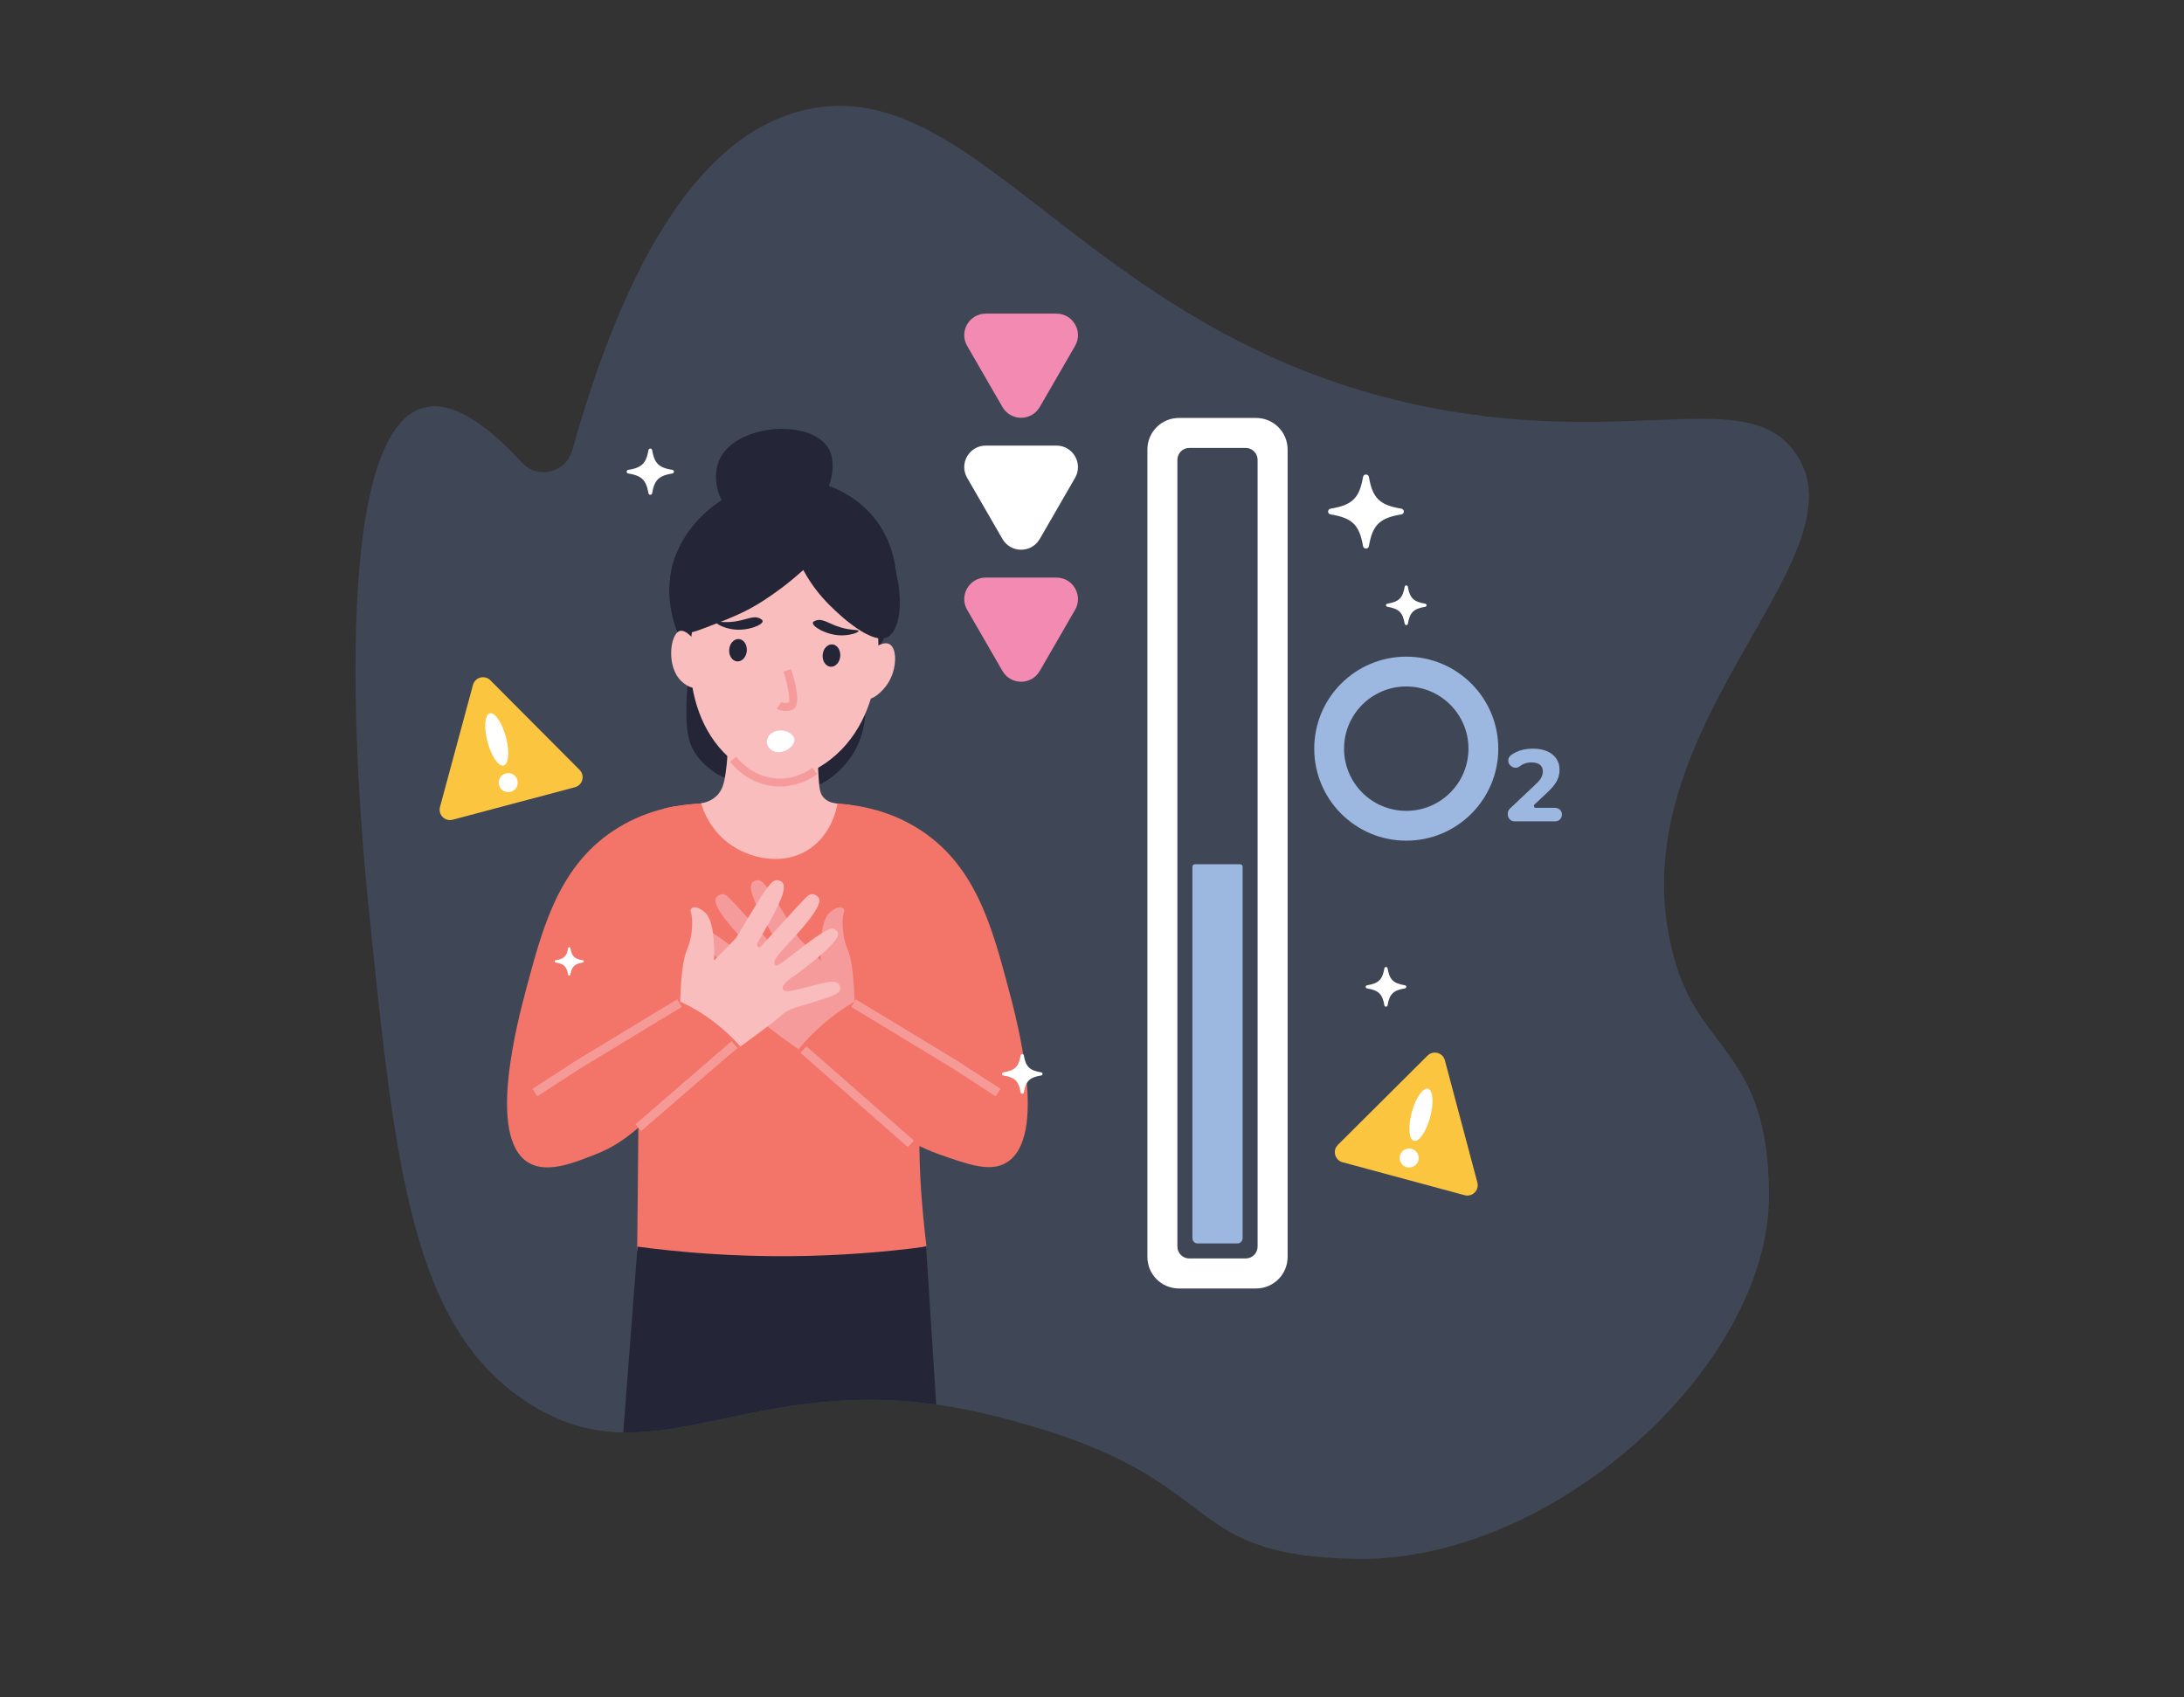 <?xml version="1.0" encoding="UTF-8"?>
<svg id="Layer_1" data-name="Layer 1" xmlns="http://www.w3.org/2000/svg" xmlns:xlink="http://www.w3.org/1999/xlink" viewBox="0 0 643.15 499.89">
  <rect x="0" y="0" width="643.15" height="499.89" fill="#333333" stroke="none"/>
  <defs>
    <style>
      .cls-1 {
        clip-path: url(#clippath);
      }

      .cls-2 {
        fill: none;
      }

      .cls-2, .cls-3, .cls-4, .cls-5, .cls-6, .cls-7, .cls-8, .cls-9, .cls-10, .cls-11, .cls-12 {
        stroke-width: 0px;
      }

      .cls-3 {
        fill: #6687c4;
        opacity: .25;
      }

      .cls-4 {
        fill: #f9bdbe;
      }

      .cls-5 {
        fill: #242537;
      }

      .cls-6 {
        fill: #9db8e0;
      }

      .cls-7 {
        fill: #f37468;
      }

      .cls-8 {
        fill: #f38ab1;
      }

      .cls-9 {
        fill: #fff;
      }

      .cls-10 {
        fill: #fcc53f;
      }

      .cls-11 {
        fill: #f69a98;
      }

      .cls-12 {
        fill: #f69b9b;
      }
    </style>
    <clipPath id="clippath">
      <path class="cls-2" d="m108.61,267.79c-1.51-14.81-14.18-139.22,16.05-147.66,7.49-2.09,19.5,2.42,39.59,28.89,20.97-86.23,49.32-111.17,72.76-116.63,52.2-12.16,84.66,71.29,190.46,88.81,56.39,9.34-63.14,312.95-136.96,295.32-67.82-16.19-96.24,21.42-134.82-3.21-34.5-22.02-39.36-69.69-47.08-145.52Z"/>
    </clipPath>
  </defs>
  <path class="cls-3" d="m108.61,267.79c-1.51-14.81-14.18-139.22,16.05-147.66,6.08-1.7,15.12.95,29.04,16.13,4.62,5.03,12.97,3.02,14.81-3.56,20.44-73.12,46.62-95.21,68.51-100.31,52.2-12.16,84.66,71.29,190.46,88.81,56.39,9.34,88.21-7.57,101.65,12.84,20.75,31.51-56.74,82.79-35.31,150.87,7.91,25.13,27.08,25.85,27.12,67.25.04,50.23-63.73,108.27-121.98,107-55.43-1.2-34.62-25.01-108.44-42.63-67.82-16.19-96.24,21.42-134.82-3.21-34.5-22.02-39.36-69.69-47.08-145.52Z"/>
  <g class="cls-1">
    <g>
      <g>
        <path class="cls-7" d="m274.04,303.61c-.25,1.34-1.92,9.36-2.82,20.61-.26,3.22-.44,6.77-.47,10.67-.09,10.28.71,20.71,2.06,32.15-4.55,1.09-10.39,2.31-17.25,3.24-2.39.33-10.45,1.37-21.94,1.59-9.01.17-20.97-.15-35.14-2.07-1.99-.16-4.06-.36-6.2-.64-1.6-.2-3.15-.43-4.64-.68.08-7.86.26-26.48.33-34.17.01-1.44.02-1.68.02-2.15.08-9.28.39-20.65,1.14-33.39.96-16.25,2.76-36.76,6.3-60.57.98-.24,1.93-.45,2.87-.63h0c2.58-.34,5.27-.66,8.04-.93,0,0,6.63-.64,13.01-.87,13.28-.48,28.22.99,30.93,1.27,21.88,41.79,25.22,58.88,23.76,66.56Z"/>
        <path class="cls-12" d="m238.89,311.75s-12.62-8.8-17-12.68c-1.21-1.07-2.6-1.86-4.15-2.3-1.55-.44-3.57-1.03-5.57-1.68-4.52-1.46-7.54-2.25-7.67-3.74-.03-.36.08-1.01.51-1.48.48-.54,1.19-.66,1.69-.7,2.47-.21,12.96,3.52,14.24,2.67.38-.25.47-.49.51-.6.46-1.46-3.18-3.69-3.66-3.98-11.29-8.36-13.15-11.43-12.56-12.65.15-.31.62-.88,1.31-1.07.65-.18,1.6.22,3.91,1.64,3.92,2.43,12.26,9.61,12.87,9.28.09-.05.34-.14.48-.38.69-1.15-1.88-3.86-3-5.07-4.5-4.84-11.32-12.18-9.98-14.52.3-.52,1.22-1.17,2.12-1.12.4.02.77.23,1.22.57,1.07.82,13.97,15.16,13.97,15.16.3-.04.63-.15.79-.41.29-.49-.16-1.25-.33-1.54-4.21-7.15-8.73-14.82-7.16-17.08.43-.62,1.33-.87,1.93-.81.87.08,1.64.93,2.82,2.44,1.92,2.48,8.67,14.14,9.02,14.58.35.44,6.48,6.64,6.48,6.64,0,0-.63-11.29,2.63-14.12,3.26-2.82,4.66-1.2,4.21-.16-.45,1.04-.95,6.23,1.16,11.17,2.11,4.94,2.01,18.42,2.01,18.42l1.51,2.39-14.28,11.12Z"/>
        <path class="cls-7" d="m244.58,236.62c6.3.18,15.92,1.41,25.31,7.14,17.18,10.49,22.1,28.75,26.96,46.92,2.69,10.04,11.86,44.34-.47,51.77-4.76,2.87-10.99.67-19.81-2.44-10.95-3.86-18.42-10.19-29.22-19.51-5.4-4.66-9.57-8.73-12.24-11.42,1.77-2.13,3.94-4.46,6.57-6.8,3.5-3.12,6.92-5.47,9.88-7.22.92,1.18,1.84,2.35,2.76,3.53l-9.75-61.98Z"/>
        <polygon class="cls-11" points="293.21 322.93 294.64 320.73 282.21 312.65 252.03 294.36 250.68 296.6 280.82 314.87 293.21 322.93"/>
        <rect class="cls-11" x="251.11" y="302" width="2.62" height="42.12" transform="translate(-156.89 299.6) rotate(-48.72)"/>
        <path class="cls-5" d="m226.78,141.6c10.24-2.06,23.73,1.51,31.43,11.96,9.06,12.29,7.59,31.28-4.82,44.51.47,1.47,4.64,15.26-3.43,25.77-1.06,1.38-5.48,7.13-13.04,8.82-.72.16-2.89.48-7.32.27-7.88-.36-14.17-2.77-18.31-4.84-5.51-3.58-7.52-7.26-8.31-10.02-2.09-7.29.22-22.97.22-22.97,0,0-1.44-4.09-2.03-5.23-1.66-3.13-5.63-11.7-3.44-21.97,2.76-12.96,14.21-23.33,29.06-26.32Z"/>
        <path class="cls-4" d="m251.42,161.5c10.21,17.94,11.05,48.07-6.71,62.09-3.1,2.45-8.17,5.51-15.91,6.89-3.76-.96-9.43-2.99-14.45-7.64-15.32-14.19-14.11-43.09-1.05-59.62,1.05-1.32,13.56-16.78,25.89-13.53,6.34,1.67,9.78,7.52,12.23,11.81Z"/>
        <path class="cls-5" d="m242.26,192.88c-.15,1.82.88,3.39,2.31,3.51,1.43.12,2.72-1.25,2.87-3.07.15-1.82-.88-3.39-2.31-3.51-1.43-.12-2.72,1.25-2.87,3.07Z"/>
        <path class="cls-5" d="m214.74,191.31c-.15,1.82.88,3.39,2.31,3.51,1.43.12,2.72-1.25,2.87-3.07.15-1.82-.88-3.39-2.31-3.51-1.43-.12-2.72,1.25-2.87,3.07Z"/>
        <path class="cls-5" d="m224.59,182.94c.07,1.16-4.47,3.02-8.77,2.43-2.63-.36-5.01-1.62-4.91-2.09.09-.42,2.02.25,5.3-.19,3.74-.5,5.79-1.99,7.73-.83.3.18.64.38.65.69Z"/>
        <path class="cls-5" d="m239.37,183.4c-.24,1.13,3.95,3.67,8.3,3.75,2.65.05,5.2-.83,5.17-1.32-.03-.43-2.03-.06-5.2-1-3.62-1.07-5.41-2.85-7.51-2.01-.32.13-.69.28-.75.58Z"/>
        <path class="cls-4" d="m246.62,236.71c-.28,1.6-1.75,9.17-8.54,13.54-7.54,4.84-16.72,2.59-22.29-1.01-6.45-4.16-8.72-10.54-9.36-12.62,1.15-.19,2.99-.67,4.53-2.12,1.74-1.63,2.27-3.73,2.7-6.6.47-3.16.89-7.77.47-13.57,8.83,2.16,17.66,4.31,26.49,6.47.1,2.46.26,5.41.49,8.76.19,2.68.33,4.18,1.48,5.41,1.23,1.32,2.96,1.65,4.02,1.73Z"/>
        <path class="cls-12" d="m230.89,231.64c-.65.04-1.32.05-2.01.02-7.88-.35-12.64-5.67-13.91-7.29l1.85-1.45c1.12,1.42,5.29,6.08,12.16,6.39,4.87.22,8.53-1.89,10.28-3.17l1.39,1.9c-1.75,1.28-5.18,3.28-9.76,3.59Z"/>
        <path class="cls-5" d="m261.34,187.67c-5.41,2.67-16.84-9.2-17.79-10.18-3.31-3.44-5.53-6.88-7-9.6-4.55,4.14-8.76,7.13-12,9.2-5.21,3.33-9.07,4.82-16.79,7.8-3.65,1.41-5.93,2.12-7.64,1-.49-.32-1.51-1.36-2.4-7.55,0,0-.84-5.56-.02-10.41,1.54-9.11,14.34-25.74,33.19-25.79,11.54-.03,22.48,6.15,28.4,15.47,7.19,11.33,7.23,27.49,2.03,30.06Z"/>
        <path class="cls-5" d="m215.51,151.67c-4.34-4.35-6.1-11.66-3.34-16.89,5.38-10.19,27.38-11.4,32.02-2.32,2.92,5.72-.49,16.57-9,21.31-6.45,3.59-14.62,2.98-19.68-2.09Z"/>
        <path class="cls-4" d="m205.93,190.74c-1.21-2.27-3.94-5.48-5.8-4.87-2.77.91-4.01,10.42.5,14.75.2.2,2.81,2.64,4.71,1.83,2.48-1.05,2.95-7.29.58-11.71Z"/>
        <path class="cls-4" d="m261.36,201.45c-1.43,2.14-4.46,5.06-6.25,4.27-2.67-1.18-2.96-10.77,1.96-14.62.22-.17,3.06-2.35,4.87-1.36,2.37,1.29,2.21,7.55-.58,11.71Z"/>
        <path class="cls-12" d="m231.32,209.42c-1.5,0-2.49-.57-2.55-.61l1.2-2.02s.99.53,2.38.13c.36-1-.36-5.14-1.61-9.1l2.24-.71c2.29,7.24,2.39,11.28.29,11.99-.72.24-1.38.33-1.97.33Z"/>
        <path class="cls-4" d="m213.08,311.75s12.62-8.8,17-12.68c1.21-1.07,2.6-1.86,4.15-2.3,1.55-.44,3.57-1.03,5.57-1.68,4.52-1.46,7.55-2.25,7.67-3.74.03-.36-.08-1.01-.51-1.48-.48-.54-1.19-.66-1.69-.7-2.47-.21-12.96,3.52-14.24,2.67-.38-.25-.47-.49-.51-.6-.46-1.46,3.18-3.69,3.66-3.98,11.29-8.36,13.15-11.43,12.56-12.65-.15-.31-.62-.88-1.31-1.07-.65-.18-1.6.22-3.91,1.64-3.92,2.43-12.26,9.61-12.88,9.28-.09-.05-.34-.14-.48-.38-.69-1.15,1.88-3.86,3-5.07,4.5-4.84,11.32-12.18,9.98-14.52-.3-.52-1.22-1.17-2.12-1.12-.4.02-.77.23-1.22.57-1.07.82-13.97,15.16-13.97,15.16-.3-.04-.63-.15-.79-.41-.29-.49.16-1.25.33-1.54,4.21-7.15,8.73-14.82,7.16-17.08-.43-.62-1.33-.87-1.93-.81-.87.08-1.64.93-2.82,2.44-1.92,2.48-8.67,14.14-9.02,14.58-.35.44-6.48,6.64-6.48,6.64,0,0,.63-11.29-2.63-14.12-3.26-2.82-4.66-1.2-4.21-.16.45,1.04.95,6.23-1.16,11.17-2.11,4.94-2.01,18.42-2.01,18.42l-1.51,2.39,14.28,11.12Z"/>
        <path class="cls-9" d="m228.62,215.31c-2.29.6-3.22,2.6-2.62,4.13.36.91,1.32,1.84,2.62,2.07,2.63.46,5.94-2.07,5.24-4.13-.48-1.4-2.84-2.7-5.24-2.07Z"/>
        <path class="cls-7" d="m207.09,238.49l-9.45,60.1c.92-1.17,1.85-2.35,2.77-3.53,2.88,1.34,6.39,3.29,10.05,6.11,3.17,2.44,5.65,4.92,7.55,7.09-3.35,2.29-8.82,6.16-15.29,11.36-6.62,5.33-10.92,9.36-14.72,12.55-4.04,3.4-7.51,5.84-12.6,7.84-6.82,2.69-14.42,5.68-19.8,2.44-12.34-7.43-3.16-41.73-.48-51.77,4.86-18.17,9.79-36.43,26.97-46.92,4.52-2.77,9.11-4.48,13.35-5.54.98-.24,1.93-.45,2.87-.63h0c2.96-.56,5.7-.82,8.04-.93.03,0,.06,0,.09,0l.65,1.84Z"/>
        <polygon class="cls-11" points="158.23 322.93 156.81 320.73 169.23 312.65 199.41 294.36 200.77 296.6 170.62 314.87 158.23 322.93"/>
        <rect class="cls-11" x="183.41" y="318.6" width="37.46" height="2.62" transform="translate(-160.07 210.32) rotate(-40.88)"/>
      </g>
      <path class="cls-5" d="m187.74,367.2l-4.21,54.77h92.7l-3.51-54.77c-11.85,1.58-25.28,2.7-40.03,2.81-16.74.13-31.84-1.06-44.94-2.81Z"/>
    </g>
  </g>
  <g>
    <g>
      <path class="cls-9" d="m369.9,123.11h-22.73c-5.12,0-9.28,4.15-9.28,9.28v237.85c0,5.12,4.15,9.28,9.28,9.28h22.73c5.12,0,9.28-4.15,9.28-9.28v-237.85c0-5.12-4.15-9.28-9.28-9.28Zm.44,244.07c0,1.93-1.57,3.5-3.5,3.5h-16.62c-1.93,0-3.5-1.57-3.5-3.5v-231.74c0-1.93,1.57-3.5,3.5-3.5h16.62c1.93,0,3.5,1.57,3.5,3.5v231.74Z"/>
      <path class="cls-6" d="m351.15,255.28v109.43c0,.85.69,1.55,1.55,1.55h11.68c.85,0,1.55-.69,1.55-1.55v-109.43c0-.4-.32-.72-.72-.72h-13.33c-.4,0-.72.32-.72.72Z"/>
    </g>
    <g>
      <path class="cls-6" d="m452.3,237.96c-.53,0-.78-.65-.4-1.01l3.8-3.56c.98-.92,1.72-1.75,2.23-2.5.5-.74.85-1.45,1.04-2.14.19-.68.29-1.35.29-2.02,0-1.28-.33-2.39-.98-3.32-.65-.93-1.57-1.65-2.75-2.15-1.18-.5-2.56-.75-4.12-.75-1.89,0-3.55.35-4.99,1.05-.54.26-1.04.56-1.48.89-1.1.82-1.03,2.5.12,3.25l.18.12c.72.47,1.65.42,2.32-.12.29-.23.6-.43.94-.59.74-.36,1.56-.54,2.47-.54,1.12,0,1.97.23,2.53.69.56.46.84,1.1.84,1.93,0,.34-.05.71-.15,1.1-.1.39-.31.81-.62,1.26-.31.45-.79.97-1.43,1.55l-7.5,7.08c-.4.38-.62.9-.62,1.44v.32c0,1.1.89,1.99,1.99,1.99h11.97c1.1,0,1.99-.89,1.99-1.99h0c0-1.1-.89-1.99-1.99-1.99h-5.66Z"/>
      <path class="cls-6" d="m414.12,193.42c-14.97,0-27.1,12.13-27.1,27.1s12.13,27.1,27.1,27.1,27.1-12.13,27.1-27.1-12.13-27.1-27.1-27.1Zm0,45.42c-10.12,0-18.32-8.2-18.32-18.32s8.2-18.32,18.32-18.32,18.32,8.2,18.32,18.32-8.2,18.32-18.32,18.32Z"/>
    </g>
    <g>
      <path class="cls-8" d="m306.19,197.64l10.4-18.01c2.44-4.22-.61-9.5-5.49-9.5h-20.8c-4.88,0-7.93,5.28-5.49,9.5l10.4,18.01c2.44,4.22,8.54,4.22,10.97,0Z"/>
      <path class="cls-9" d="m306.19,158.76l10.4-18.01c2.44-4.22-.61-9.5-5.49-9.5h-20.8c-4.88,0-7.93,5.28-5.49,9.5l10.4,18.01c2.44,4.22,8.54,4.22,10.97,0Z"/>
      <path class="cls-8" d="m306.19,119.89l10.4-18.01c2.44-4.22-.61-9.5-5.49-9.5h-20.8c-4.88,0-7.93,5.28-5.49,9.5l10.4,18.01c2.44,4.22,8.54,4.22,10.97,0Z"/>
    </g>
    <g>
      <path class="cls-9" d="m412.67,151.52c-6.39,1.05-8.48,3.09-9.55,9.34-.16.96-1.56.96-1.73,0-1.07-6.25-3.16-8.29-9.55-9.34-.98-.16-.98-1.53,0-1.69,6.39-1.05,8.48-3.09,9.55-9.34.16-.96,1.56-.96,1.73,0,1.07,6.25,3.16,8.29,9.55,9.34.98.16.98,1.53,0,1.69Z"/>
      <path class="cls-9" d="m419.71,178.73c-3.42.56-4.55,1.66-5.12,5.01-.09.51-.84.51-.93,0-.57-3.35-1.7-4.45-5.12-5.01-.52-.09-.52-.82,0-.91,3.42-.56,4.55-1.66,5.12-5.01.09-.51.84-.51.93,0,.57,3.35,1.7,4.45,5.12,5.01.52.09.52.82,0,.91Z"/>
      <path class="cls-9" d="m198,139.46c-3.99.65-5.3,1.93-5.96,5.83-.1.6-.98.6-1.08,0-.67-3.9-1.98-5.18-5.96-5.83-.61-.1-.61-.95,0-1.05,3.99-.65,5.3-1.93,5.96-5.83.1-.6.98-.6,1.08,0,.67,3.9,1.98,5.18,5.96,5.83.61.1.61.95,0,1.05Z"/>
      <path class="cls-9" d="m413.73,291.13c-3.42.56-4.55,1.66-5.12,5.01-.09.51-.84.51-.93,0-.57-3.35-1.7-4.45-5.12-5.01-.52-.09-.52-.82,0-.91,3.42-.56,4.55-1.66,5.12-5.01.09-.51.84-.51.93,0,.57,3.35,1.7,4.45,5.12,5.01.52.09.52.82,0,.91Z"/>
      <path class="cls-9" d="m171.64,283.51c-2.46.4-3.26,1.19-3.68,3.59-.06.37-.6.37-.66,0-.41-2.4-1.22-3.19-3.68-3.59-.38-.06-.38-.59,0-.65,2.46-.4,3.26-1.19,3.68-3.59.06-.37.6-.37.66,0,.41,2.4,1.22,3.19,3.68,3.59.38.06.38.59,0,.65Z"/>
      <path class="cls-9" d="m306.62,316.78c-3.42.56-4.55,1.66-5.12,5.01-.09.51-.84.51-.93,0-.57-3.35-1.7-4.45-5.12-5.01-.52-.09-.52-.82,0-.91,3.42-.56,4.55-1.66,5.12-5.01.09-.51.84-.51.93,0,.57,3.35,1.7,4.45,5.12,5.01.52.09.52.82,0,.91Z"/>
    </g>
    <g>
      <g>
        <path class="cls-10" d="m420.38,310.94l-26.39,26.28c-1.67,1.66-.91,4.5,1.36,5.12l35.96,9.71c2.27.61,4.36-1.46,3.75-3.74l-9.57-35.99c-.6-2.27-3.44-3.04-5.11-1.38Z"/>
        <g>
          <ellipse class="cls-9" cx="418.42" cy="328.35" rx="7.94" ry="2.8" transform="translate(-7.68 646.66) rotate(-74.88)"/>
          <circle class="cls-9" cx="414.98" cy="341.06" r="2.8" transform="translate(-114.75 252.11) rotate(-29.88)"/>
        </g>
      </g>
      <g>
        <path class="cls-10" d="m139.28,201.74l-9.71,35.96c-.61,2.27,1.46,4.36,3.74,3.75l35.99-9.57c2.27-.6,3.04-3.44,1.38-5.11l-26.28-26.39c-1.66-1.67-4.5-.91-5.12,1.36Z"/>
        <g>
          <ellipse class="cls-9" cx="146.28" cy="217.79" rx="2.8" ry="7.94" transform="translate(-51.03 44.88) rotate(-14.88)"/>
          <path class="cls-9" d="m152.37,229.8c.4,1.5-.49,3.03-1.99,3.43-1.5.4-3.03-.49-3.43-1.99-.4-1.5.49-3.03,1.99-3.43,1.5-.4,3.03.49,3.43,1.99Z"/>
        </g>
      </g>
    </g>
  </g>
</svg>